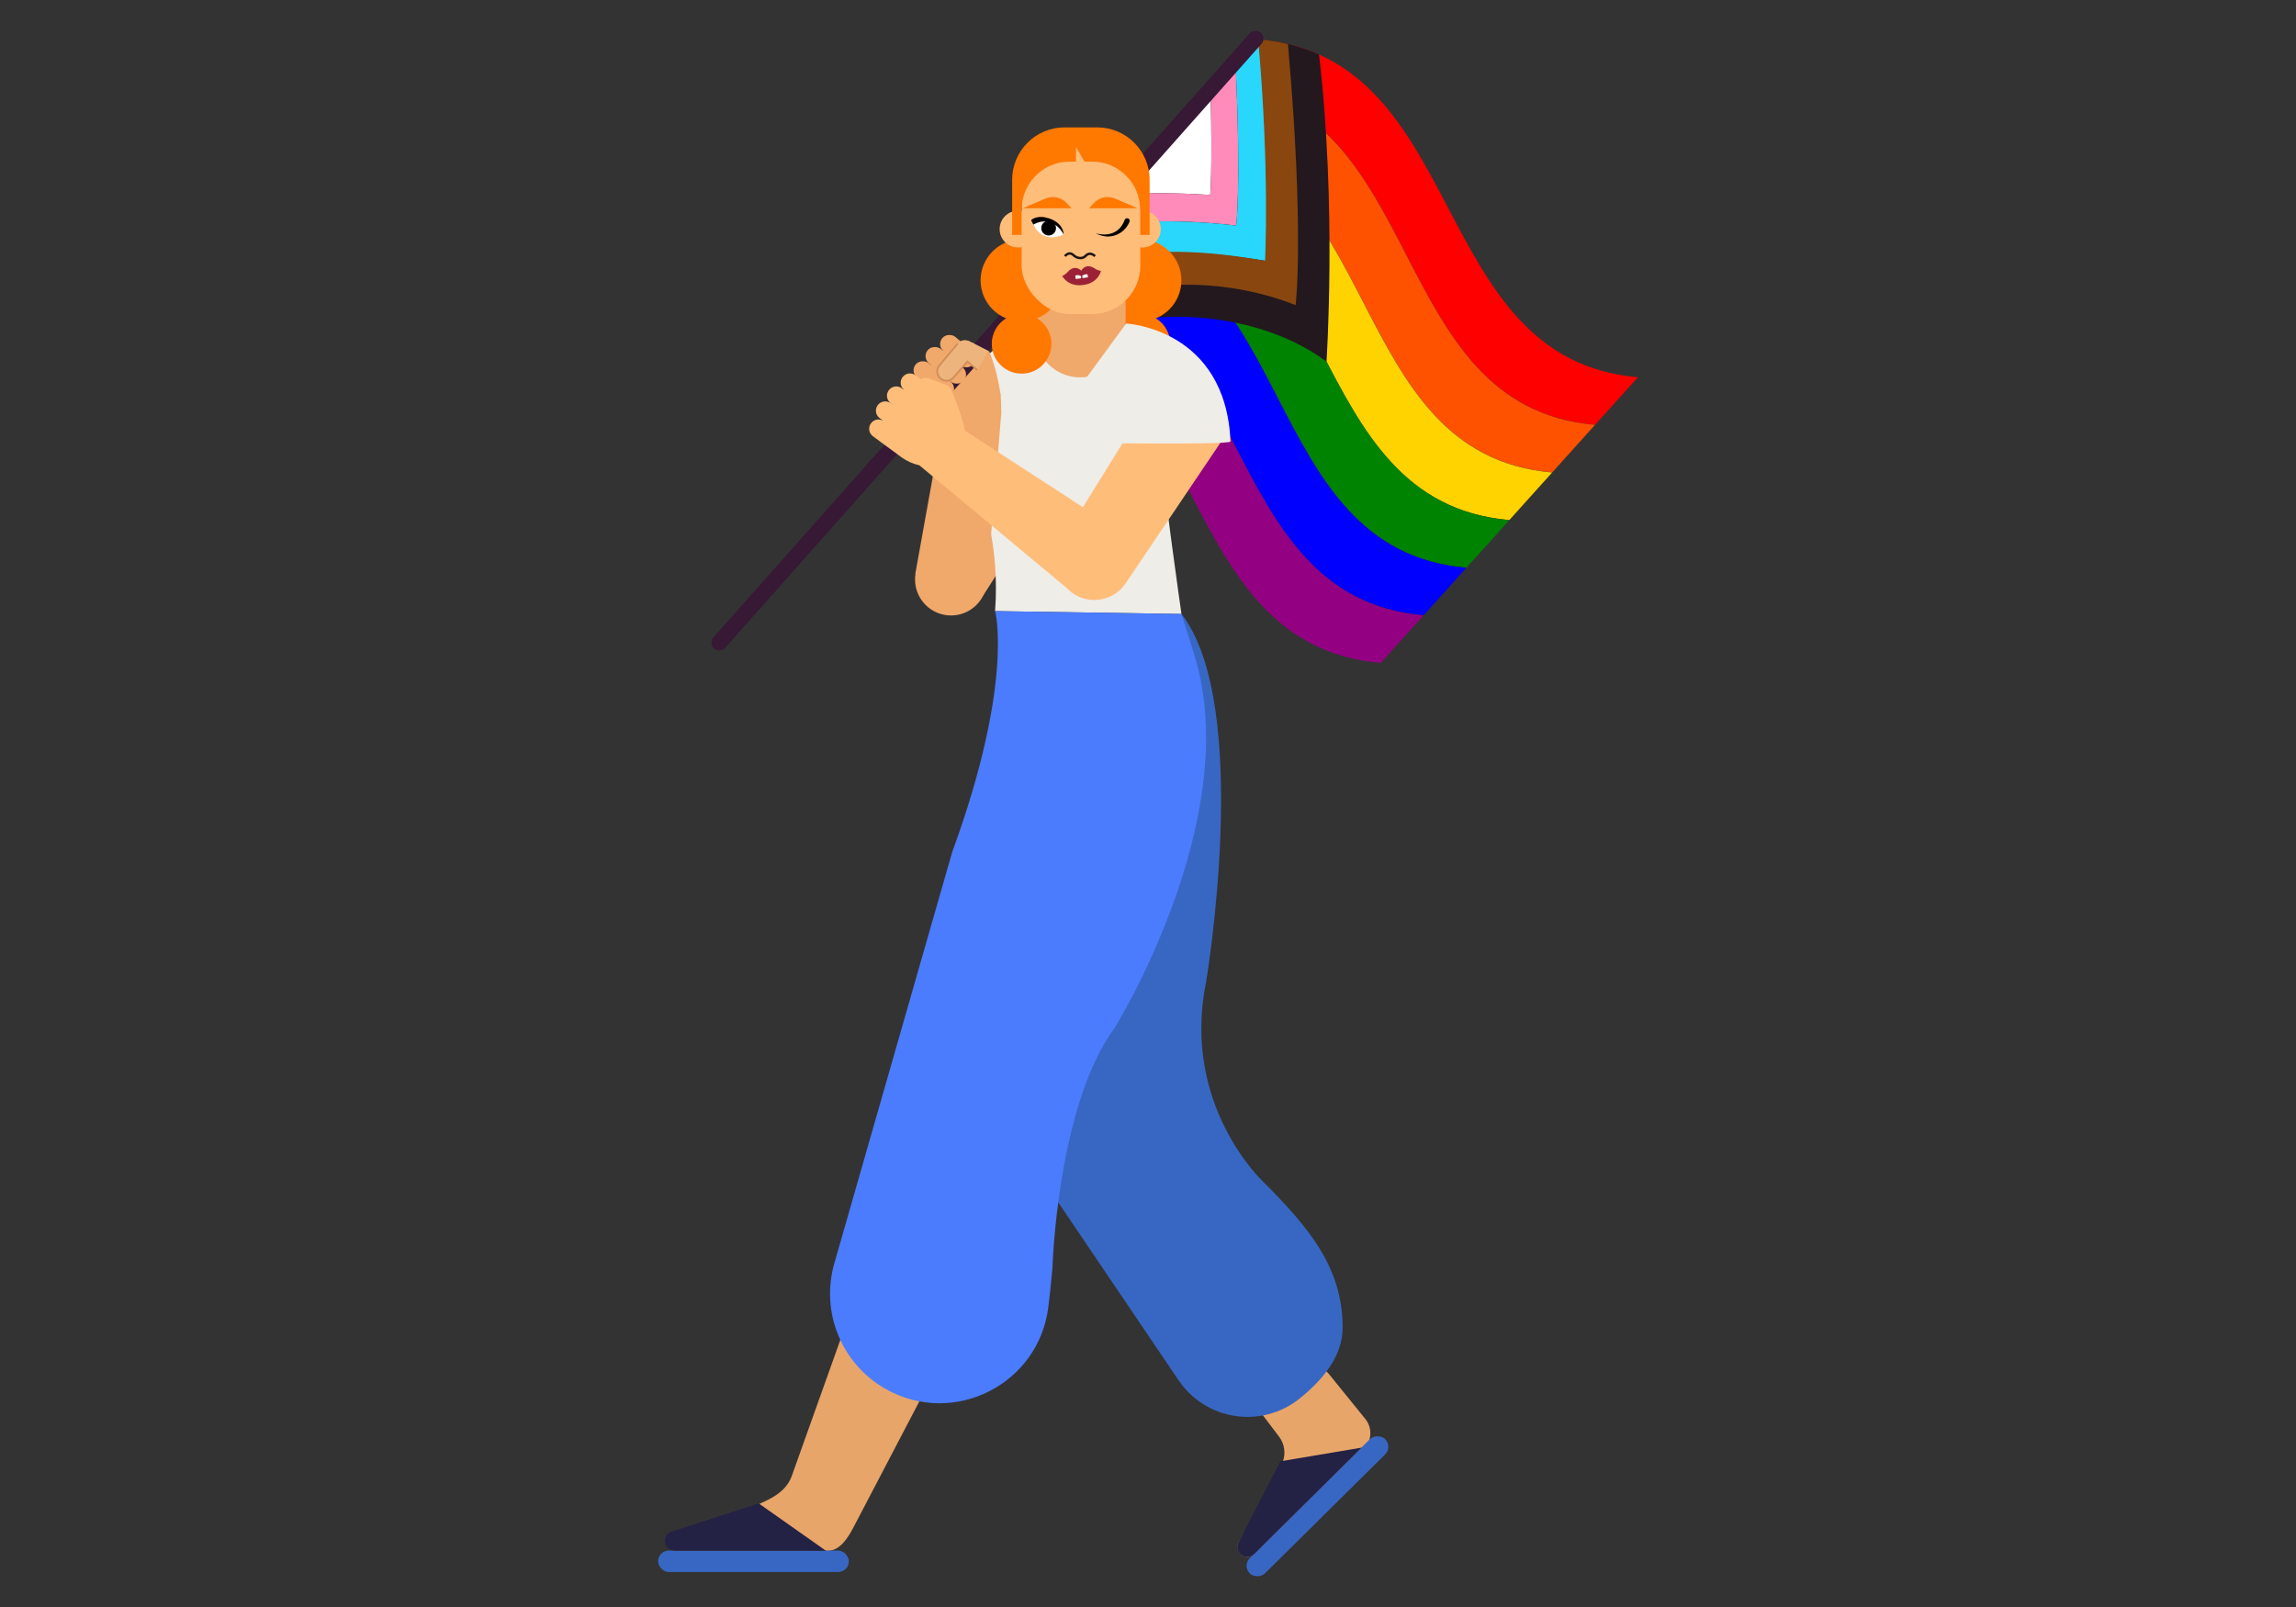<?xml version="1.0" encoding="UTF-8"?><svg id="Ebene_1" xmlns="http://www.w3.org/2000/svg" viewBox="0 0 1200 840"><rect x="0" y="0" width="1200" height="840" fill="#333333" stroke="none"/><defs><style>.cls-1{fill:none;stroke:#d08c57;stroke-miterlimit:10;stroke-width:.88px;}.cls-2,.cls-3,.cls-4,.cls-5,.cls-6,.cls-7,.cls-8,.cls-9,.cls-10,.cls-11,.cls-12,.cls-13,.cls-14,.cls-15,.cls-16,.cls-17,.cls-18,.cls-19,.cls-20,.cls-21,.cls-22,.cls-23,.cls-24,.cls-25,.cls-26,.cls-27{stroke-width:0px;}.cls-3{fill:#4b7cfe;}.cls-4{fill:#28d7fb;}.cls-5{fill:#89460f;}.cls-6{fill:#9c2136;}.cls-7{fill:#3867c3;}.cls-8{fill:#371835;}.cls-9{fill:#232144;}.cls-10{fill:#22181e;}.cls-11{fill:#1e1515;}.cls-12{fill:#d08c57;}.cls-13{fill:#930081;}.cls-14{fill:#ff8bbb;}.cls-15{fill:#ff7800;}.cls-16{fill:#fff;}.cls-17{fill:#eeb47d;}.cls-18{fill:#efede7;}.cls-19{fill:#f0a86b;}.cls-20{fill:#ffd300;}.cls-21{fill:#ffbd7a;}.cls-22{fill:red;}.cls-23{fill:#ff5200;}.cls-24{fill:#e8a569;}.cls-25{fill:#f4f2f1;}.cls-26{fill:blue;}.cls-27{fill:#008300;}</style></defs><path class="cls-22" d="m833.68,222.04c-110.49-9.48-86.78-168.06-197.27-177.54,7.46-8.28,14.04-15.6,21.5-23.89,110.49,9.48,87.65,167.1,198.14,176.58-7.46,8.28-14.91,16.57-22.37,24.85Z"/><path class="cls-23" d="m811.27,246.93c-110.49-9.48-86.78-168.06-197.27-177.54,7.46-8.28,14.91-16.57,22.37-24.85,110.49,9.48,86.78,168.06,197.27,177.54-7.46,8.28-14.91,16.57-22.37,24.85Z"/><path class="cls-20" d="m788.86,271.83c-110.49-9.48-86.78-168.06-197.27-177.54,7.46-8.28,14.91-16.57,22.37-24.85,110.49,9.48,86.78,168.06,197.27,177.54-7.46,8.28-14.91,16.57-22.37,24.85Z"/><path class="cls-27" d="m766.46,296.73c-110.49-9.48-86.78-168.06-197.27-177.54,7.46-8.28,14.91-16.57,22.37-24.85,110.55,9.44,86.85,168.02,197.27,177.54-7.46,8.28-14.91,16.57-22.37,24.85Z"/><path class="cls-26" d="m744.05,321.62c-110.49-9.48-86.78-168.06-197.27-177.54,7.46-8.28,14.91-16.57,22.37-24.85,110.49,9.48,86.78,168.06,197.27,177.54-7.46,8.28-14.91,16.57-22.37,24.85Z"/><path class="cls-13" d="m721.65,346.52c-110.49-9.48-88.47-165.38-196.01-178.64,7.46-8.28,13.65-15.47,21.11-23.75,110.49,9.48,86.78,168.06,197.27,177.54-7.46,8.28-14.91,16.57-22.37,24.85Z"/><path class="cls-10" d="m689.38,28.5c9.34,78.95,3.92,160.5,3.92,160.5-44.19-32.7-114.18-26.63-131.44-9.18-1.06-.74-8.39-4.59-18.06-7.22s-19.74-2.22-19.74-2.22L657.91,20.61c17.29,1.04,31.48,7.88,31.48,7.88Z"/><path class="cls-16" d="m632.51,101.89s1.22-11.06.24-53.32l-47.94,53.27c13.1-1.08,28.72-1.17,47.7.05Z"/><path class="cls-14" d="m645.8,34.07l-13.03,14.48c.98,42.27-.24,53.33-.24,53.33-18.98-1.22-34.61-1.13-47.71-.05l-15.18,16.87c21.02-3.37,46.39-4.28,76.45-.82,0,0,2.64-19.64-.28-83.82Z"/><path class="cls-4" d="m526.98,166.07c28.71-33.15,73.3-39.59,134.51-29.73,0,0,2.52-47.6-3.6-115.77l-12.1,13.5c2.99,64.86.28,83.82.28,83.82-30.06-3.46-55.44-2.56-76.45.81l-42.64,47.37Z"/><path class="cls-5" d="m530.87,170.6c6.39.4,7.37.78,13.57,2.17h0c42.78-31.8,97.63-27.2,132.73-13.28,0,0,4.67-38.46-4.03-136.44-4.6-1.14-9.9-2.1-15.55-2.44h-.01c6.11,68.15,3.6,115.72,3.6,115.72-64.11-11.51-103.99-1.67-132.43,27.54-1.18,1.22-2.22,2.57-3.12,4.01l-1.57,2.49s4.94.11,6.81.22Z"/><path class="cls-19" d="m507.02,223.66s-13.12,62.06-28.78,77.73l35.54,10.01,30.46-47.52-22.48-39.59-14.73-.63Z"/><path class="cls-24" d="m413.79,771.6c-3.25,8.94-12.41,12.33-16.7,14.41l-45.45,14.71c-5.65,1.83-4.29,10.17,1.64,10.12l79.42-.21c6.15-.07,10.27-6.58,12.83-11.25l48.46-92.67-52.54-12.64-27.66,77.53Z"/><path class="cls-24" d="m694.18,717.74l19.39,23.95c3.87,4.78,3.44,11.74-.99,16.01l-57.04,54.64c-4.28,4.1-10.99-1.04-8.13-6.24l22.99-41.87c1.7-4.46.98-9.48-1.9-13.28l-12.15-16.05,28.78-25.93,9.03,8.77Z"/><path class="cls-7" d="m679.29,731h0c11.69-9.42,22.44-21.92,22.44-36.94,0-31.31-17.22-52.04-41.77-76.59,0,0-42.61-39.83-29.63-104,0,0,24.43-144.5-12.83-192.55l-90.57,268.9,89.06,131.67c14.26,21.08,43.49,25.47,63.31,9.5Z"/><path class="cls-18" d="m617.49,320.93s-9.31-64.35-12.44-99.13l-15.62,1.22v-36.57h-42.58l-4.32-9.19c-5.47,0-33.61-6.25-44.94,49.24l15.85,5.83c-2.1,5.13-4.82,15.43-.22,28.17,0,0,9.43,24.88,6.86,58.94l97.4,1.5Z"/><path class="cls-19" d="m523.34,215.59l-.31-9.26c-2.37-13.36-3.51-15.6-5.53-21.53-.38-1.1-1.19-1.99-2.25-2.47l-9.37-4.26-3.49,5.87-3.87-7.85-23.9,30,14.69,12.42c1.04.85,2.16,1.58,3.32,2.25l-14.28,79.36.13.02c-.13.91-.23,1.83-.23,2.77,0,10.39,8.42,18.81,18.81,18.81,9.62,0,17.54-7.23,18.66-16.55l.12.02,7.51-89.6Z"/><rect class="cls-8" x="300.85" y="173.88" width="430.46" height="8.22" rx="4.11" ry="4.11" transform="translate(40.36 445.78) rotate(-48.4)"/><path class="cls-3" d="m463.16,726.19h0c35.45,19.79,79.65-2.57,84.73-42.85.8-6.37,1.53-13.29,2.18-20.81,0,0,2.5-84.61,32.47-125.19,0,0,68.27-109.8,41.63-195.07l-6.66-21.34-97.4-1.5s9.99,37.31-22.48,126.05l-61.59,214.94c-7.32,25.56,3.91,52.81,27.13,65.77Z"/><rect class="cls-7" x="343.96" y="810.49" width="99.68" height="11.25" rx="5.63" ry="5.63"/><circle class="cls-15" cx="596.03" cy="146.55" r="21.43"/><circle class="cls-15" cx="596.03" cy="179.73" r="15.58"/><path class="cls-19" d="m540.92,173.58v-30.72s47.36.07,47.36.07v30.65c0,13.08-10.6,23.68-23.68,23.68h0c-13.08,0-23.68-10.6-23.68-23.68Z"/><circle class="cls-15" cx="533.93" cy="146.55" r="21.43"/><circle class="cls-15" cx="533.93" cy="179.73" r="15.58"/><circle class="cls-21" cx="597.1" cy="119.79" r="9.59"/><circle class="cls-21" cx="532.05" cy="119.76" r="9.59"/><rect class="cls-21" x="533.93" y="68.9" width="62.05" height="95.25" rx="25.21" ry="25.21"/><path class="cls-11" d="m564.68,135.52c-.36,0-.73-.04-1.11-.12-1.09-.22-2.12-.78-3.07-1.66-.51-.47-1-.68-1.53-.63-1.05.09-1.87,1.15-1.88,1.16l-1-.76c.05-.06,1.16-1.51,2.77-1.65.89-.08,1.73.24,2.5.96.78.72,1.61,1.18,2.46,1.35.87.17,1.65.09,2.31-.25.28-.14.56-.36.82-.64.33-.36,1.26-1.22,2.6-1.27,1.08-.03,2.15.44,3.2,1.43l-.86.92c-.79-.75-1.56-1.1-2.29-1.09-.87.03-1.49.62-1.72.87-.37.39-.76.7-1.17.91-.62.32-1.29.48-2.02.48Z"/><path class="cls-15" d="m533.92,122.77v-12.97c0-13.97,11.19-25.3,25-25.3h3.44v-7.82l4.42,7.82h4.17c13.81,0,25,11.33,25,25.3v12.97h4.9v-28.77c0-15.14-12.28-27.42-27.42-27.42h-17.01c-15.14,0-27.42,12.28-27.42,27.42v28.77h4.9Z"/><path class="cls-15" d="m569.18,108.86h25.42l-11.8-5.06c-3.83-1.65-8.29-.7-11.12,2.36l-2.5,2.7h0Z"/><path class="cls-15" d="m560,108.86h-25.42l11.8-5.06c3.83-1.65,8.29-.7,11.12,2.36l2.5,2.7h0Z"/><path class="cls-2" d="m555.93,122.6s.17-6.94-9.71-8.98c-1.37-.28-2.8-.31-4.17-.02-1.08.23-2.17.62-3.16,1.48,0,0,.83,1.89,2.35,3.89l14.69,3.63h0Z"/><path class="cls-16" d="m555.93,122.6s-5.16-10.86-15.83-5.28c0,0,3.82,10.49,15.83,5.28h0Z"/><path class="cls-2" d="m544.21,119.23c0,2.13,1.73,3.86,3.86,3.86s3.86-1.73,3.86-3.86-1.73-3.86-3.86-3.86-3.86,1.73-3.86,3.86h0Z"/><path class="cls-2" d="m589.45,114.14h-.04c-.66-.19-1.35.16-1.58.8-3.99,10.78-15.21,6.98-15.21,6.98,0,0,1.45.83,3.62,1.36,5.71,1.41,11.61-1.64,13.96-7.04.05-.12.1-.25.15-.37.29-.72-.15-1.54-.9-1.74h0Z"/><path class="cls-6" d="m566.2,148.96c7.93-1.04,9.25-7.39,9.25-7.39,0,0-1.24.16-3.79-1.52,0,0-3.89-2.77-6.56,1.42h0c-3.65-3.37-6.71.31-6.71.31-2.03,2.28-3.27,2.44-3.27,2.44,0,0,2.9,5.8,10.83,4.76l.25-.03Z"/><rect class="cls-25" x="562.07" y="143.59" width="2.89" height="2.08" transform="translate(-13.98 74.18) rotate(-7.44)"/><rect class="cls-25" x="565.61" y="143.13" width="2.89" height="2.08" transform="translate(-13.89 74.63) rotate(-7.44)"/><path class="cls-6" d="m561.63,144.31s.96-1.06,2.57-.34c0,0,1.13.48,2.2-.29,0,0,.97-.56,2.04-.27l.68-1.45-8.35,1.09.86,1.25Z"/><rect class="cls-19" x="483.2" y="186.05" width="9.69" height="24.68" rx="4.81" ry="4.81" transform="translate(954.68 -46.15) rotate(130.22)"/><rect class="cls-19" x="489.48" y="178.63" width="9.69" height="24.68" rx="4.81" ry="4.81" transform="translate(959.34 -63.17) rotate(130.22)"/><rect class="cls-19" x="495.76" y="172.93" width="9.69" height="21.22" rx="4.81" ry="4.81" transform="translate(964.01 -80.18) rotate(130.22)"/><path class="cls-1" d="m474.95,206.39l7.38,6.24c1.98,1.67,4.96,1.41,6.65-.6l.12-.14c1.7-2,1.47-4.99-.51-6.66l-7.38-6.24"/><path class="cls-17" d="m516.73,183.49l-8.66-4.44-.25.32c-.13-.14-.26-.29-.41-.42l-.05-.04c-2.04-1.7-5.08-1.43-6.78.61l-9.65,11.56c-1.7,2.04-1.43,5.08.61,6.78l.05.04c2.04,1.7,5.08,1.43,6.78-.61l6.69-8.01,5.66,4.13,6.01-9.91Z"/><path class="cls-17" d="m500.58,179.52l-9.63,11.53c-1.71,2.05-1.44,5.11.61,6.82h0c2.05,1.71,5.11,1.44,6.82-.61l7.29-8.32,5.03,4.47"/><path class="cls-12" d="m494.67,199.44c-1.23,0-2.42-.43-3.38-1.23-1.08-.9-1.75-2.18-1.88-3.58-.13-1.4.3-2.78,1.21-3.86l9.63-11.53.67.56-9.63,11.53c-.75.9-1.11,2.05-1,3.22.11,1.17.66,2.23,1.56,2.99.9.75,2.05,1.11,3.22,1.01,1.17-.11,2.23-.66,2.99-1.56l7.59-8.66,5.36,4.76-.58.66-4.7-4.17-7,7.99c-.9,1.07-2.17,1.74-3.57,1.87-.16.01-.32.02-.48.02Z"/><path class="cls-9" d="m396.53,785.84l-45.45,14.71c-5.65,1.83-4.29,10.17,1.64,10.12l79.03-.02-35.22-24.81Z"/><rect class="cls-7" x="638.73" y="781.64" width="99.68" height="11.25" rx="5.63" ry="5.63" transform="translate(-354.64 712.27) rotate(-44.71)"/><path class="cls-9" d="m669.21,763.83l-21.95,42.43c-2.73,5.27,4.1,10.25,8.28,6.04l56.14-55.61-42.48,7.15Z"/><path class="cls-21" d="m601.17,208.34l-35.19,56.78-61.98-40.24.1-.13c-.51-5.05-4.52-15.34-6.93-21.12-.45-1.07-1.32-1.91-2.4-2.32l-8.87-3.35c-.15-.07-.31-.12-.47-.18l-.3-.11h0c-1.31-.36-2.71-.16-3.85.56l-2.83-2.09c-2.14-1.58-5.15-1.13-6.73,1.01l-.04.05c-1.51,2.04-1.15,4.88.76,6.5l-.04.06-1.12-.83c-2.14-1.58-5.15-1.13-6.73,1.01l-.04.05c-1.58,2.14-1.13,5.15,1.01,6.73l1.35,1-.02.03-1.35-1c-2.14-1.58-5.15-1.13-6.73,1.01l-.04.05c-1.58,2.14-1.13,5.15,1.01,6.73l1.58,1.16-.06.09c-2.02-1.04-4.55-.51-5.95,1.38l-.14.19c-1.45,1.97-1.13,4.67.63,6.28l-.02.03.25.18s.08.08.13.12l7.73,5.71s.1.05.15.09l7.22,5.33c2.79,1.97,5.94,3.38,9.27,4.13l77.03,64.18c6.87,7.32,18.3,8.36,26.42,2.11,1.53-1.18,2.82-2.54,3.9-4.02h.03s52.96-78.55,52.96-78.55l-39.68-18.62Z"/><path class="cls-18" d="m643.11,230.75c.09,2.23-100.03.4-100.03.4l45.51-62.05s52.01,2.57,54.52,61.65Z"/></svg>